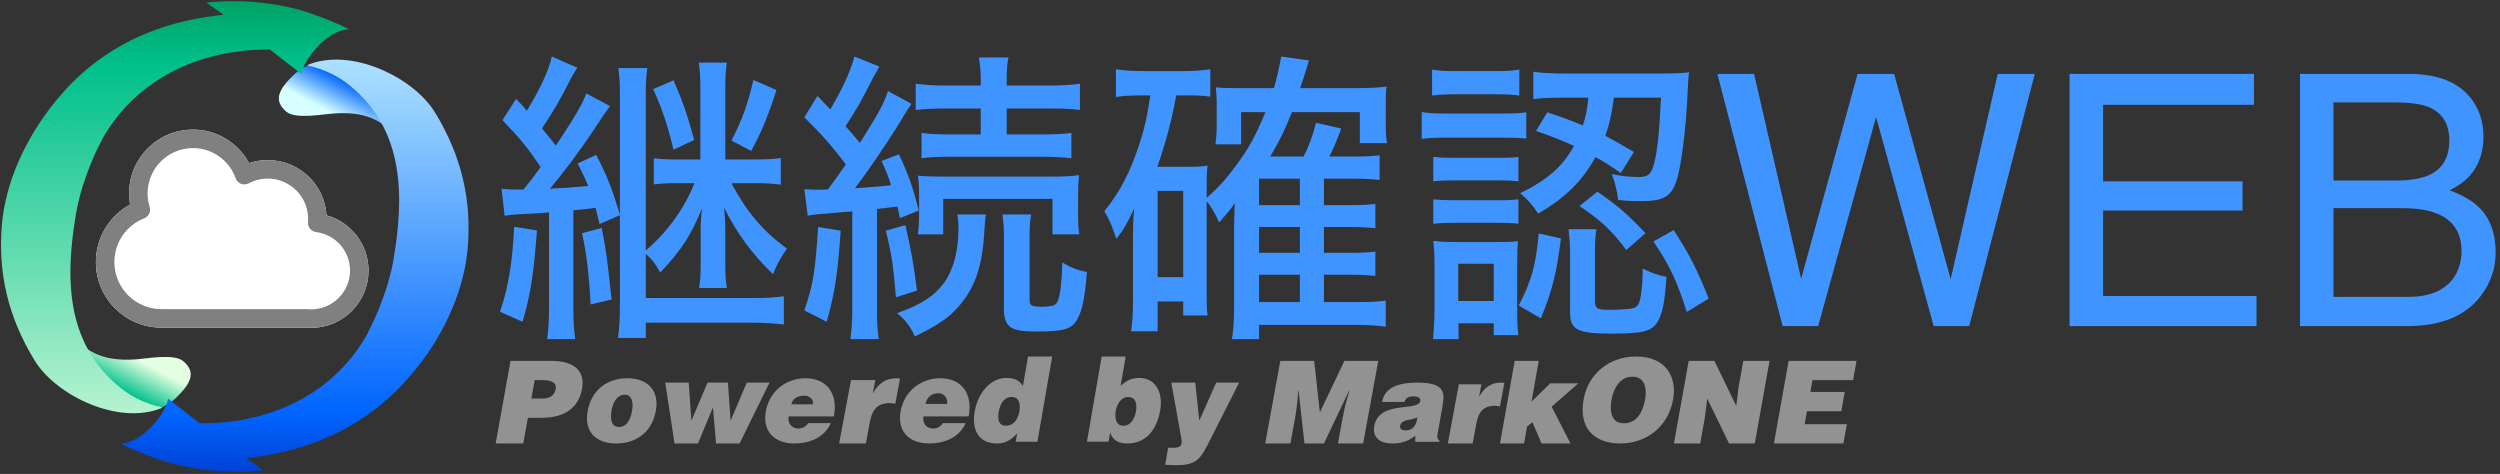 <?xml version="1.0" encoding="UTF-8"?>
<svg width="575px" height="109px" viewBox="0 0 575 109" version="1.1" xmlns="http://www.w3.org/2000/svg" xmlns:xlink="http://www.w3.org/1999/xlink">
    <rect x="0" y="0" width="575" height="109" fill="#333333" stroke="none"/>
    <!-- Generator: Sketch 63.1 (92452) - https://sketch.com -->
    <title>logotype</title>
    <desc>Created with Sketch.</desc>
    <defs>
        <linearGradient x1="55.921%" y1="33.377%" x2="27.435%" y2="68.112%" id="linearGradient-1">
            <stop stop-color="#E3FFE1" offset="0%"></stop>
            <stop stop-color="#00C08B" offset="87.91%"></stop>
            <stop stop-color="#00A468" offset="100%"></stop>
        </linearGradient>
        <linearGradient x1="50%" y1="123.784%" x2="50%" y2="-36.472%" id="linearGradient-2">
            <stop stop-color="#E3FFE1" offset="0%"></stop>
            <stop stop-color="#00C08B" offset="87.91%"></stop>
            <stop stop-color="#00A468" offset="100%"></stop>
        </linearGradient>
        <linearGradient x1="44.022%" y1="66.617%" x2="72.509%" y2="31.878%" id="linearGradient-3">
            <stop stop-color="#D7FFFF" offset="0%"></stop>
            <stop stop-color="#0065FF" offset="89.01%"></stop>
            <stop stop-color="#0044D7" offset="100%"></stop>
        </linearGradient>
        <linearGradient x1="49.999%" y1="-254.146%" x2="49.999%" y2="95.3%" id="linearGradient-4">
            <stop stop-color="#D7FFFF" offset="0%"></stop>
            <stop stop-color="#0065FF" offset="89.01%"></stop>
            <stop stop-color="#0044D7" offset="100%"></stop>
        </linearGradient>
        <linearGradient x1="49.999%" y1="-23.784%" x2="49.999%" y2="136.474%" id="linearGradient-5">
            <stop stop-color="#D7FFFF" offset="0%"></stop>
            <stop stop-color="#0065FF" offset="89.01%"></stop>
            <stop stop-color="#0044D7" offset="100%"></stop>
        </linearGradient>
        <linearGradient x1="50%" y1="354.155%" x2="50%" y2="4.703%" id="linearGradient-6">
            <stop stop-color="#E3FFE1" offset="0%"></stop>
            <stop stop-color="#00C08B" offset="87.91%"></stop>
            <stop stop-color="#00A468" offset="100%"></stop>
        </linearGradient>
    </defs>
    <g id="logotype" stroke="none" stroke-width="1" fill="none" fill-rule="evenodd">
        <g id="logo-new">
            <g id="logomark" transform="translate(0.24, 0.274)">
                <path d="M70.212,75.079 L36.886,75.079 C28.562,75.077 21.814,68.329 21.814,60.005 L21.814,60.005 C21.815,54.294 24.991,49.324 29.675,46.771 L29.675,46.771 C29.529,45.94 29.452,45.086 29.452,44.217 L29.452,44.217 C29.454,36.107 36.025,29.538 44.133,29.536 L44.133,29.536 C49.716,29.54 54.57,32.653 57.051,37.241 L57.051,37.241 C58.4,36.791 59.844,36.545 61.341,36.545 L61.341,36.545 C68.539,36.547 74.426,42.164 74.859,49.255 L74.859,49.255 C80.434,50.792 84.516,55.893 84.522,61.952 L84.522,61.952 C84.52,69.23 78.622,75.129 71.345,75.129 L71.345,75.129 C70.958,75.128 70.58,75.111 70.212,75.079 L70.212,75.079 Z" id="Path" fill="#FFFFFF" fill-rule="evenodd"></path>
                <path d="M16.894,77.037 C18.978,79.883 22.631,82.949 30.79,82.398 C33.728,82.199 39.788,80.998 41.917,82.796 C44.942,85.355 43.696,87.915 40.177,91.286 C37.601,93.752 33.945,94.944 26.865,94.37" id="Path" fill="url(#linearGradient-1)" fill-rule="nonzero"></path>
                <path d="M37.181,93.474 C32.741,92.438 29.78,90.8 27.412,88.885 C14.671,78.583 14.771,63.26 17.29,48.58 C18.238,43.057 20.771,36.419 23.163,31.976 L9.598,26.914 C4.122,34.835 0.879,43.412 0.202,51.392 C-0.728,62.347 1.514,72.497 7.739,82.657 C12.652,90.68 27.116,97.767 37.181,93.474 Z" id="Path" fill="url(#linearGradient-2)" fill-rule="nonzero"></path>
                <path d="M90.629,31.169 C88.545,28.323 84.892,25.257 76.734,25.808 C73.796,26.007 67.736,27.208 65.606,25.409 C62.581,22.851 63.827,20.291 67.346,16.92 C69.922,14.454 73.578,13.261 80.658,13.835" id="Path" fill="url(#linearGradient-3)" fill-rule="nonzero"></path>
                <path d="M41.921,106.958 C51.959,109.064 60.3,107.866 60.3,107.866 L56.329,105.072 C77.024,103.02 89.913,92.853 98.152,80.933 L84.522,76.042 C77.235,89.573 62.915,97.237 45.69,97.083 L38.399,91.414 C38.399,91.414 38.402,93.849 34.552,97.901 C30.704,101.95 27.466,101.747 27.466,101.747 C27.466,101.747 34.816,105.468 41.921,106.958 Z" id="Path" fill="url(#linearGradient-4)" fill-rule="nonzero"></path>
                <path d="M70.342,14.732 C74.782,15.769 77.743,17.406 80.111,19.321 C92.852,29.622 92.752,44.946 90.233,59.626 C89.285,65.149 86.752,71.787 84.361,76.23 L97.926,81.291 C103.402,73.37 106.645,64.793 107.322,56.814 C108.252,45.859 106.01,35.709 99.785,25.548 C94.871,17.526 80.406,10.439 70.342,14.732 Z" id="Path" fill="url(#linearGradient-5)" fill-rule="nonzero"></path>
                <path d="M70.212,75.079 L36.886,75.079 C28.562,75.077 21.814,68.329 21.814,60.005 L21.814,60.005 C21.815,54.294 24.991,49.324 29.675,46.771 L29.675,46.771 C29.529,45.94 29.452,45.086 29.452,44.217 L29.452,44.217 C29.454,36.107 36.025,29.538 44.133,29.536 L44.133,29.536 C49.716,29.54 54.57,32.653 57.051,37.241 L57.051,37.241 C58.4,36.791 59.844,36.545 61.341,36.545 L61.341,36.545 C68.539,36.547 74.426,42.164 74.859,49.255 L74.859,49.255 C80.434,50.792 84.516,55.893 84.522,61.952 L84.522,61.952 C84.52,69.23 78.622,75.129 71.345,75.129 L71.345,75.129 C70.958,75.128 70.58,75.111 70.212,75.079 L70.212,75.079 Z M33.707,44.216 C33.707,45.302 33.872,46.344 34.178,47.323 L34.178,47.323 C34.509,48.389 33.964,49.527 32.927,49.935 L32.927,49.935 C28.91,51.518 26.062,55.427 26.066,60.004 L26.066,60.004 C26.076,65.978 30.912,70.814 36.886,70.824 L36.886,70.824 L70.298,70.824 L70.496,70.835 C70.784,70.861 71.066,70.876 71.346,70.876 L71.346,70.876 C76.273,70.867 80.261,66.879 80.269,61.951 L80.269,61.951 C80.273,57.401 76.855,53.645 72.459,53.1 L72.459,53.1 L72.72,50.991 L74.838,51.161 L72.72,50.991 L72.459,53.1 C71.331,52.96 70.508,51.952 70.601,50.82 L70.601,50.82 C70.622,50.561 70.634,50.32 70.634,50.09 L70.634,50.09 C70.624,44.96 66.471,40.807 61.342,40.798 L61.342,40.798 C59.754,40.798 58.274,41.193 56.967,41.891 L56.967,41.891 C56.418,42.183 55.779,42.222 55.197,41.998 L55.197,41.998 C54.616,41.773 54.17,41.312 53.962,40.726 L53.962,40.726 C52.525,36.686 48.669,33.785 44.133,33.787 L44.133,33.787 C38.376,33.797 33.717,38.456 33.707,44.216 L33.707,44.216 Z" id="Shape" fill="#808080" fill-rule="nonzero"></path>
                <path d="M65.602,1.247 C55.564,-0.859 47.223,0.339 47.223,0.339 L51.195,3.132 C30.499,5.184 17.836,14.994 9.598,26.914 L22.959,32.304 C30.245,18.772 44.609,10.968 61.834,11.122 L69.125,16.791 C69.125,16.791 69.122,14.356 72.972,10.304 C76.82,6.256 80.058,6.458 80.058,6.458 C80.058,6.458 72.707,2.738 65.602,1.247 Z" id="Path" fill="url(#linearGradient-6)" fill-rule="nonzero"></path>
            </g>
            <g id="Group-30" transform="translate(114, 12.206)">
                <path d="M64.589,8.499 C62.746,14.243 61.187,18.096 58.776,22.507 L54.239,20.126 C56.792,15.153 58.067,11.512 59.272,6.188 L64.589,8.499 Z M40.912,6.259 C43.109,11.301 44.172,14.453 45.662,19.986 L40.912,22.228 C39.564,16.624 38.289,12.772 36.233,8.289 L40.912,6.259 Z M24.395,40.229 C25.458,45.762 25.6,46.813 26.663,56.69 L21.842,57.81 C21.488,51.016 20.85,45.692 19.857,41.42 L24.395,40.229 Z M1.356,31.193 C2.419,31.333 3.765,31.403 5.467,31.403 L6.388,31.403 C8.161,29.232 8.444,28.812 10.358,26.22 C7.239,21.598 5.964,20.056 1.568,15.433 L4.688,10.53 C5.964,11.862 6.388,12.282 7.168,13.262 C10.074,8.569 12.344,3.736 12.911,0.794 L18.794,3.386 C18.227,4.157 17.944,4.717 17.235,5.977 C14.753,10.882 13.265,13.473 10.643,17.325 C12.344,19.356 12.84,19.916 13.832,21.317 C18.156,14.803 20.07,11.512 20.85,9.27 L26.308,12.212 C25.387,13.403 25.387,13.403 22.125,18.306 C19.361,22.507 15.179,28.042 12.485,31.193 C15.746,31.053 17.377,30.913 21.276,30.563 C20.566,28.812 20.141,27.902 18.865,25.38 L23.119,23.419 C25.741,28.462 26.734,31.123 28.577,37.147 L28.577,9.62 C28.577,7.029 28.507,5.487 28.222,3.456 L34.887,3.456 C34.603,5.487 34.532,6.749 34.532,9.55 L34.532,45.412 C39.495,41.139 43.322,35.886 45.733,29.933 L41.55,29.933 C39.282,29.933 38.006,30.003 36.375,30.213 L36.375,24.189 C38.076,24.399 39.353,24.469 41.55,24.469 L47.079,24.469 L47.079,8.009 C47.079,5.487 47.009,4.227 46.725,2.196 L53.176,2.196 C52.892,4.157 52.821,5.417 52.821,8.079 L52.821,24.469 L59.414,24.469 C62.25,24.469 63.951,24.399 65.581,24.119 L65.581,30.283 C63.88,30.003 62.25,29.933 59.414,29.933 L54.239,29.933 C57.784,36.586 61.4,40.859 67,44.992 C65.795,46.603 64.589,48.704 63.809,50.876 C58.847,46.043 55.87,41.98 52.538,35.606 C52.751,37.848 52.821,38.618 52.821,40.649 L52.821,48.143 C52.821,51.016 52.892,52.276 53.176,54.027 L46.796,54.027 C47.079,52.346 47.15,50.876 47.15,48.213 L47.15,40.859 C47.15,39.039 47.221,37.918 47.434,35.746 C45.024,41.77 42.684,45.412 37.863,50.456 C36.588,48.283 36.162,47.653 34.532,46.183 L34.532,56.339 L59.414,56.339 C62.25,56.339 64.589,56.199 66.29,55.919 L66.29,62.431 C64.164,62.151 61.611,62.012 58.634,62.012 L34.532,62.012 L34.532,65.514 L28.152,65.514 C28.436,63.203 28.577,61.032 28.577,57.88 L28.577,37.288 L23.899,39.319 C23.473,37.497 23.261,36.797 22.976,35.606 C20.637,35.886 20.212,35.956 17.873,36.166 L17.873,58.65 C17.873,61.802 18.015,63.693 18.298,65.794 L11.847,65.794 C12.131,63.483 12.273,61.661 12.273,58.65 L12.273,36.657 C10.854,36.797 10.854,36.797 5.326,37.077 C3.836,37.147 3.198,37.217 2.064,37.427 L1.356,31.193 Z M9.507,40.789 C8.728,50.946 8.019,55.709 6.176,61.802 L1,59.491 C2.915,53.887 3.836,48.354 4.261,39.949 L9.507,40.789 Z" id="Fill-4" fill="#3F94FF"></path>
                <path d="M123.155,37.124 C122.874,38.669 122.804,40.146 122.804,42.464 L122.804,56.8 C122.804,58.066 123.295,58.346 125.611,58.346 C127.297,58.346 128.49,58.134 128.911,57.642 C129.683,56.8 130.174,53.918 130.314,48.156 C132.281,49.351 133.965,49.983 136,50.335 C135.509,56.308 134.947,58.978 133.895,61.015 C132.631,63.476 130.806,64.038 124.699,64.038 C120.768,64.038 119.224,63.757 118.101,62.772 C117.329,62.07 116.908,60.806 116.908,59.118 L116.908,42.464 C116.908,40.216 116.767,38.6 116.556,37.124 L123.155,37.124 Z M97.113,41.691 C97.323,39.794 97.393,39.022 97.393,36.772 L97.393,33.049 C97.393,30.448 97.323,29.605 97.113,28.199 C98.376,28.34 100.13,28.411 103.64,28.411 L127.155,28.411 C130.525,28.411 132.42,28.34 134.175,28.059 C134.035,29.535 133.965,30.799 133.965,32.907 L133.965,37.053 C133.965,39.022 134.035,40.638 134.246,41.691 L128.069,41.691 L128.069,33.539 L102.939,33.539 L102.939,41.691 L97.113,41.691 Z M104.061,12.74 C100.623,12.74 98.446,12.88 96.621,13.091 L96.621,7.048 C98.656,7.329 100.833,7.47 104.132,7.47 L111.573,7.47 L111.573,6.415 C111.573,4.166 111.433,2.691 111.152,1.005 L117.96,1.005 C117.61,2.621 117.539,4.096 117.539,6.485 L117.539,7.47 L126.876,7.47 C130.104,7.47 132.561,7.329 134.386,7.048 L134.386,13.091 C132.42,12.81 130.525,12.74 127.016,12.74 L117.539,12.74 L117.539,18.713 L125.33,18.713 C128.56,18.713 130.314,18.643 132.42,18.362 L132.42,24.194 C130.665,23.983 128.49,23.843 125.401,23.843 L104.975,23.843 C101.816,23.843 99.991,23.913 97.955,24.194 L97.955,18.362 C99.921,18.643 101.746,18.713 105.045,18.713 L111.573,18.713 L111.573,12.74 L104.061,12.74 Z M112.766,37.124 C112.555,38.389 112.555,38.669 112.345,41.902 C111.924,48.367 110.52,52.864 107.782,56.66 C105.115,60.314 102.517,62.211 96.411,65.162 C95.428,62.913 94.304,61.438 92.339,59.822 C97.955,57.785 100.693,56.027 103.079,52.935 C105.256,49.913 106.449,45.627 106.449,40.286 C106.449,38.951 106.379,38.248 106.168,37.124 L112.766,37.124 Z M94.234,39.584 C95.569,45.345 96.06,48.016 96.902,54.621 L92.058,56.168 C91.497,49.071 91.076,46.329 89.743,40.848 L94.234,39.584 Z M79.354,40.848 C78.722,50.476 77.95,55.606 76.124,61.788 L71,59.189 C73.036,53.286 73.528,50.124 74.159,40.005 L79.354,40.848 Z M71,31.291 C72.054,31.361 72.615,31.432 73.808,31.432 C74.51,31.432 74.861,31.432 76.405,31.361 C78.582,28.411 78.933,27.989 80.547,25.599 C77.459,21.523 75.142,18.853 71,14.777 L74.019,9.858 C75.563,11.475 75.703,11.616 76.966,12.951 C79.705,8.383 81.67,4.096 82.512,0.794 L88.268,3.112 C87.847,3.815 87.566,4.307 86.864,5.573 C84.408,10.491 82.933,13.091 80.477,16.816 C82.022,18.572 82.582,19.205 83.776,20.68 C88.127,13.724 89.321,11.616 90.234,8.734 L95.639,11.685 C94.797,12.88 94.797,12.88 92.199,17.167 C89.883,20.891 85.531,27.286 82.653,31.08 C87.988,30.729 88.62,30.659 90.936,30.378 C90.234,28.128 89.883,27.356 88.76,24.826 L92.76,23.281 C95.007,28.059 96.06,31.221 97.323,36.21 L92.971,37.967 C92.76,36.702 92.62,36.351 92.409,35.297 C90.234,35.578 90.234,35.578 87.706,35.859 L87.706,58.627 C87.706,61.788 87.776,63.687 88.127,65.794 L81.599,65.794 C81.88,63.687 82.022,61.649 82.022,58.627 L82.022,36.421 L79.143,36.632 C77.738,36.772 76.757,36.843 76.265,36.913 C73.738,37.053 72.896,37.194 71.772,37.405 L71,31.291 Z" id="Fill-6" fill="#3F94FF"></path>
                <path d="M175.582,57.268 L184.968,57.268 L184.968,50.978 L175.582,50.978 L175.582,57.268 Z M175.582,45.945 L184.968,45.945 L184.968,40.005 L175.582,40.005 L175.582,45.945 Z M175.581,34.972 L184.967,34.972 L184.967,28.892 L175.581,28.892 L175.581,34.972 Z M152.257,51.537 L158.141,51.537 L158.141,31.688 L152.257,31.688 L152.257,51.537 Z M163.534,54.751 C163.534,57.477 163.534,58.945 163.744,60.344 L158.141,60.344 L158.141,57.128 L152.257,57.128 L152.257,63.978 L146.164,63.978 C146.444,61.951 146.584,59.854 146.584,56.988 L146.584,41.961 C146.584,40.494 146.654,37.978 146.864,35.741 C145.253,39.166 144.342,40.773 142.732,42.73 C141.821,39.795 141.19,38.396 140,36.37 C143.641,31.896 146.024,27.213 148.124,20.714 C149.316,17.08 149.876,14.424 150.577,9.741 L148.616,9.741 C145.954,9.741 144.693,9.811 142.661,10.09 L142.661,3.73 C144.483,4.01 146.584,4.149 149.246,4.149 L157.931,4.149 C160.593,4.149 162.344,4.01 164.374,3.73 L164.374,10.02 C162.624,9.811 161.573,9.741 159.823,9.741 L156.53,9.741 C155.48,15.542 154.218,20.225 152.187,26.165 L159.401,26.165 C161.153,26.165 162.414,26.095 163.744,25.886 C163.534,27.424 163.534,28.962 163.534,31.268 L163.534,33.295 C166.476,30.709 168.087,28.892 170.538,25.536 C173.41,21.553 174.671,19.246 177.053,13.585 L171.448,13.585 L171.448,20.993 L165.565,20.993 C165.706,19.805 165.846,18.268 165.846,16.59 L165.846,11.348 C165.846,10.16 165.776,9.811 165.636,7.854 C167.107,8.064 167.667,8.064 171.238,8.064 L179.014,8.064 C179.784,5.337 180.203,3.311 180.694,0.794 L187.068,1.704 C186.019,5.129 185.668,6.317 185.037,8.064 L198.345,8.064 C201.077,8.064 203.179,7.924 204.93,7.714 C204.72,8.972 204.72,10.371 204.72,12.607 L204.72,16.45 C204.72,18.198 204.79,19.386 205,20.714 L198.766,20.714 L198.766,13.585 L183.147,13.585 C181.606,17.429 180.554,19.735 178.172,23.79 L185.808,23.79 C187.068,21.413 187.98,18.897 188.679,16.031 L194.493,17.36 C193.302,20.504 192.812,21.692 191.761,23.79 L197.225,23.79 C200.237,23.79 201.497,23.72 203.318,23.51 L203.318,29.171 C201.147,28.962 199.397,28.892 197.365,28.892 L190.501,28.892 L190.501,34.972 L196.174,34.972 C199.397,34.972 200.517,34.902 202.338,34.693 L202.338,40.284 C200.097,40.074 198.626,40.005 196.245,40.005 L190.501,40.005 L190.501,45.945 L196.174,45.945 C199.185,45.945 200.587,45.875 202.338,45.666 L202.338,51.257 C200.097,51.048 198.626,50.978 196.245,50.978 L190.501,50.978 L190.501,57.268 L198.065,57.268 C201.216,57.268 202.899,57.198 204.72,56.917 L204.72,62.929 C202.338,62.65 200.377,62.51 197.996,62.51 L175.582,62.51 L175.582,65.794 L169.348,65.794 C169.698,63.557 169.838,61.741 169.838,58.246 L169.838,40.144 C169.908,36.789 169.978,34.902 169.978,34.483 C169.067,35.951 168.787,36.23 166.406,38.955 C165.425,36.789 164.725,35.601 163.534,34.064 L163.534,54.751 Z" id="Fill-8" fill="#3F94FF"></path>
                <path d="M270.96,40.727 C274.666,46.485 276.274,49.645 279,56.455 L273.966,59.544 C271.589,52.102 269.982,48.801 266.276,43.326 L270.96,40.727 Z M253.411,31.88 C258.445,35.391 260.263,37.005 264.458,41.429 L260.053,45.291 C256.698,40.797 254.18,38.481 249.286,35.18 L253.411,31.88 Z M252.852,57.156 C252.852,58.772 253.341,59.054 256.277,59.054 C257.956,59.054 260.473,58.912 261.173,58.772 C262.711,58.491 263.129,57.789 263.478,55.192 C263.689,53.646 263.829,51.821 263.829,49.574 C265.926,50.557 267.114,51.049 269.283,51.47 C268.933,57.087 268.373,59.965 267.254,61.79 C265.996,63.969 263.758,64.529 256.837,64.529 C248.798,64.529 247.118,63.688 247.118,59.615 L247.118,45.923 C247.118,43.957 246.979,42.342 246.768,40.516 L253.202,40.516 C252.922,41.92 252.852,43.044 252.852,45.361 L252.852,57.156 Z M241.875,13.624 C245.86,14.958 247.189,15.451 250.056,16.644 C250.754,14.467 251.034,13.133 251.314,10.255 L245.931,10.255 C242.365,10.255 240.547,10.325 238.657,10.604 L238.657,4.287 C240.476,4.566 243.064,4.707 246.069,4.707 L267.883,4.707 C270.82,4.707 272.779,4.636 274.526,4.427 C274.317,5.48 274.317,5.48 274.037,11.306 C273.756,16.573 272.987,23.384 272.218,26.895 C271.03,32.723 269.352,34.057 263.478,34.057 C261.662,34.057 259.704,33.987 258.166,33.776 C257.816,31.248 257.605,30.265 256.698,27.808 C258.585,28.229 260.682,28.51 262.78,28.51 C265.087,28.51 265.786,27.948 266.485,25.209 C267.254,22.331 267.675,17.697 268.023,10.255 L257.187,10.255 C256.627,14.326 256.277,15.941 255.229,19.031 C257.187,20.084 258.445,20.787 261.802,22.752 L258.795,27.597 C255.929,25.631 254.949,24.999 252.991,23.946 C249.705,29.633 246.279,33.073 239.777,36.935 C238.449,34.899 237.47,33.776 235.652,32.231 C242.014,29.072 245.3,26.192 248.028,21.348 C245.161,20.084 243.483,19.382 239.288,17.908 L241.875,13.624 Z M245.021,42.624 C243.972,50.768 243.133,54.208 240.406,61.018 L235.303,58.071 C238.239,52.382 239.218,48.941 239.917,41.499 L245.021,42.624 Z M221.389,57.017 L229.569,57.017 L229.569,48.45 L221.389,48.45 L221.389,57.017 Z M215.655,33.636 C216.984,33.776 217.963,33.846 220.201,33.846 L230.757,33.846 C233.065,33.846 234.044,33.776 235.233,33.636 L235.233,39.253 C233.975,39.112 232.785,39.042 230.689,39.042 L220.131,39.042 C218.033,39.042 217.124,39.112 215.655,39.253 L215.655,33.636 Z M215.655,23.876 C216.913,24.016 217.893,24.086 220.201,24.086 L230.828,24.086 C233.135,24.086 234.114,24.016 235.233,23.876 L235.233,29.493 C233.764,29.352 232.856,29.282 230.828,29.282 L220.201,29.282 C218.033,29.282 216.913,29.352 215.655,29.493 L215.655,23.876 Z M215.586,65.794 C215.796,63.546 215.936,61.23 215.936,58.982 L215.936,48.801 C215.936,46.555 215.866,45.081 215.655,43.185 C217.335,43.396 218.662,43.465 221.25,43.465 L230.268,43.465 C232.785,43.465 234.044,43.396 235.162,43.255 C235.023,44.449 234.954,45.923 234.954,48.521 L234.954,59.263 C234.954,61.862 235.023,63.406 235.233,64.88 L229.57,64.88 L229.57,62.142 L221.459,62.142 L221.459,65.794 L215.586,65.794 Z M215.377,3.794 C217.054,4.075 218.173,4.145 220.759,4.145 L230.06,4.145 C232.646,4.145 233.696,4.075 235.443,3.794 L235.443,9.762 C233.764,9.552 232.295,9.481 230.06,9.481 L220.759,9.481 C218.452,9.481 216.984,9.552 215.377,9.762 L215.377,3.794 Z M213,13.554 C214.538,13.835 215.936,13.905 218.593,13.905 L231.458,13.905 C234.393,13.905 235.512,13.835 237.051,13.624 L237.051,19.663 C235.443,19.522 234.393,19.452 231.877,19.452 L218.593,19.452 C216.144,19.452 214.748,19.522 213,19.733 L213,13.554 Z" id="Fill-10" fill="#3F94FF"></path>
                <polygon id="Fill-11" fill="#3F94FF" points="289.442 4.794 300.263 51.916 313.241 4.794 321.646 4.794 334.651 52.004 345.475 4.794 354 4.794 338.915 62.794 330.748 62.794 317.499 14.704 304.174 62.794 296.007 62.794 281 4.794"></polygon>
                <polygon id="Fill-12" fill="#3F94FF" points="362 4.794 404.403 4.794 404.403 11.902 369.717 11.902 369.717 29.51 401.778 29.51 401.778 36.222 369.717 36.222 369.717 55.884 405 55.884 405 62.794 362 62.794"></polygon>
                <path d="M439.792,56.081 C444.654,56.081 448.119,54.686 450.192,51.896 C451.492,50.133 452.144,48.001 452.144,45.5 C452.144,41.289 450.245,38.419 446.446,36.893 C444.426,36.077 441.757,35.669 438.437,35.669 L422.698,35.669 L422.698,56.081 L439.792,56.081 Z M437.136,29.312 C440.487,29.312 443.093,28.852 444.955,27.93 C447.878,26.484 449.341,23.877 449.341,20.113 C449.341,16.323 447.786,13.771 444.675,12.453 C442.92,11.718 440.313,11.348 436.857,11.348 L422.698,11.348 L422.698,29.312 L437.136,29.312 Z M415,4.794 L440.071,4.794 C446.906,4.794 451.767,6.821 454.655,10.875 C456.348,13.269 457.197,16.034 457.197,19.165 C457.197,22.825 456.156,25.826 454.079,28.168 C453,29.405 451.447,30.536 449.421,31.563 C452.394,32.695 454.618,33.971 456.093,35.393 C458.696,37.919 460,41.407 460,45.855 C460,49.593 458.821,52.976 456.465,56.002 C452.943,60.529 447.343,62.794 439.665,62.794 L415,62.794 L415,4.794 Z" id="Fill-13" fill="#3F94FF"></path>
                <path d="M10.856,79.449 C12.336,79.449 13.518,78.868 13.812,77.232 C14.131,75.465 12.128,75.227 10.782,75.227 L8.977,75.227 L8.217,79.449 L10.856,79.449 Z M0,89.794 L3.422,70.794 L12.765,70.794 C18.338,70.794 20.579,73.301 19.874,77.207 C19.139,81.297 16.195,83.884 10.622,83.884 L7.419,83.884 L6.354,89.794 L0,89.794 Z" id="Fill-14" fill="#929292"></path>
                <path d="M26.66,82.158 C26.201,84.839 26.974,86.003 28.368,86.003 C29.842,86.003 30.936,84.839 31.395,82.158 C31.753,80.073 31.128,78.503 29.693,78.584 C27.826,78.584 26.935,80.56 26.66,82.158 M30.264,74.794 C35.13,74.794 37.623,77.745 36.866,82.158 C35.974,87.356 32.137,89.794 27.718,89.794 C23.299,89.794 20.307,87.303 21.139,82.456 C21.984,77.528 25.608,74.794 30.264,74.794" id="Fill-15" fill="#929292"></path>
                <polygon id="Fill-16" fill="#929292" points="54.028 84.45 54.081 84.45 57.758 75.794 63 75.794 56.095 89.794 50.694 89.794 49.981 81.593 49.927 81.593 46.543 89.794 41.142 89.794 39 75.794 44.401 75.794 45.008 84.45 45.062 84.45 48.739 75.794 53.422 75.794"></polygon>
                <path d="M72.967,80.794 C73.19,79.739 72.259,78.794 70.972,78.794 C69.342,78.794 68.26,79.563 68,80.794 L72.967,80.794 Z M67.392,83.567 C67.105,85.246 68.174,86.355 69.614,86.355 C70.479,86.355 71.335,85.948 71.872,85.109 L77.086,85.109 C75.542,88.63 71.883,89.794 68.686,89.794 C64.283,89.794 61.321,87.194 62.135,82.43 C62.931,77.771 66.821,74.794 71.223,74.794 C76.308,74.794 78.753,78.421 77.796,83.567 L67.392,83.567 Z" id="Fill-17" fill="#929292"></path>
                <path d="M81.735,75.211 L87.322,75.211 L86.768,78.162 L86.827,78.162 C88.113,75.88 89.824,74.794 92.218,74.794 C92.484,74.794 92.739,74.85 93,74.878 L91.915,80.665 C91.512,80.609 91.089,80.5 90.676,80.5 C88.163,80.5 86.683,81.613 86.093,84.756 L85.15,89.794 L79,89.794 L81.735,75.211 Z" id="Fill-18" fill="#929292"></path>
                <path d="M103.835,80.697 C104.057,79.396 103.129,78.232 101.846,78.232 C100.221,78.232 99.142,79.18 98.882,80.697 L103.835,80.697 Z M98.392,83.567 C98.105,85.246 99.174,86.355 100.614,86.355 C101.479,86.355 102.335,85.948 102.872,85.109 L108.086,85.109 C106.542,88.63 102.883,89.794 99.686,89.794 C95.283,89.794 92.321,87.194 93.135,82.43 C93.931,77.771 97.821,74.794 102.223,74.794 C107.308,74.794 109.753,78.421 108.796,83.567 L98.392,83.567 Z" id="Fill-19" fill="#929292"></path>
                <path d="M120.456,82.393 C120.728,80.814 120.492,79.101 118.651,79.101 C116.81,79.101 115.991,80.896 115.719,82.474 C115.459,83.971 115.531,85.713 117.346,85.713 C119.267,85.713 120.168,84.052 120.456,82.393 L120.456,82.393 Z M119.618,89.386 L119.948,87.481 C118.34,89.223 117.04,89.794 115.252,89.794 C111.037,89.794 109.462,86.556 110.159,82.529 C110.98,77.794 114.099,74.719 117.435,74.719 C119.196,74.719 120.348,75.154 121.277,76.57 L122.45,69.794 L128,69.794 L124.608,89.386 L119.618,89.386 Z" id="Fill-20" fill="#929292"></path>
                <path d="M147.284,82.365 C147.546,80.842 147.288,79.1 145.508,79.1 C143.833,79.1 142.878,80.787 142.625,82.256 C142.361,83.78 142.561,85.712 144.367,85.712 C146.174,85.712 147.017,83.917 147.284,82.365 L147.284,82.365 Z M143.737,76.57 C145.053,75.263 146.423,74.719 148.07,74.719 C151.631,74.719 153.586,77.876 152.844,82.175 C152.117,86.393 149.776,89.794 145.231,89.794 C142.919,89.794 141.826,88.732 141.37,87.372 L141.317,87.372 L140.97,89.385 L136,89.385 L139.379,69.794 L144.906,69.794 L143.737,76.57 Z" id="Fill-21" fill="#929292"></path>
                <path d="M161.83,84.536 L165.73,75.794 L171,75.794 L164.299,89.029 C162.096,93.414 161.279,94.794 156.405,94.794 C155.405,94.794 154.421,94.685 154,94.685 L154.674,90.761 C155.07,90.761 155.433,90.788 155.803,90.788 C157.515,90.788 157.999,90.273 157.716,88.704 L155.402,75.794 L160.909,75.794 L161.83,84.536 Z" id="Fill-22" fill="#929292"></path>
                <polygon id="Fill-23" fill="#929292" points="177 89.794 180.474 70.794 188.265 70.794 189.57 82.642 195.209 70.794 203 70.794 199.524 89.794 193.73 89.794 194.791 83.988 195.414 81.033 196.37 77.601 196.315 77.601 190.504 89.794 186.021 89.794 184.67 77.601 184.615 77.601 184.377 80.4 183.973 83.354 182.795 89.794"></polygon>
                <path d="M212,83.794 C210.299,84.562 208.29,84.19 208.014,85.77 C207.909,86.376 208.411,86.794 209.356,86.794 C211.037,86.794 211.822,85.468 212,83.794 L212,83.794 Z M211.52,89.414 L211.517,88 C209.756,89.39 208.147,89.794 206.15,89.794 C203.614,89.794 201.581,88.556 202.074,85.801 C203.151,79.786 212.216,82.516 212.66,80.039 C212.832,79.079 211.675,78.952 211.113,78.952 C210.369,78.952 209.344,79.104 209.011,80.242 L203.889,80.242 C204.39,77.436 206.708,75.794 212.01,75.794 C218.362,75.794 218.331,78.118 217.766,81.277 L216.658,87.469 C216.522,88.227 216.48,88.606 217.072,89.162 L217.027,89.414 L211.52,89.414 Z" id="Fill-24" fill="#929292"></path>
                <path d="M221.539,76.183 L226.726,76.183 L226.212,78.938 L226.267,78.938 C227.461,76.808 229.05,75.794 231.273,75.794 C231.519,75.794 231.757,75.846 232,75.872 L230.992,81.274 C230.617,81.222 230.224,81.12 229.841,81.12 C227.507,81.12 226.133,82.158 225.586,85.092 L224.709,89.794 L219,89.794 L221.539,76.183 Z" id="Fill-25" fill="#929292"></path>
                <polygon id="Fill-26" fill="#929292" points="237.224 85.914 236.534 89.794 231 89.794 234.383 70.794 239.916 70.794 238.244 80.188 242.533 75.965 249 75.965 242.884 81.324 247.203 89.794 240.551 89.794 238.445 84.886"></polygon>
                <path d="M256.658,79.689 C256.215,82.116 256.424,85.15 259.508,85.15 C262.29,85.15 263.803,82.829 264.376,79.689 C264.849,77.102 264.258,74.359 261.407,74.438 C258.488,74.438 257.096,77.288 256.658,79.689 M270.814,79.689 C269.634,86.153 264.469,89.794 258.66,89.794 C252.494,89.794 249.05,86.1 250.23,79.636 C251.319,73.673 256.199,69.794 262.309,69.794 C269.32,69.794 271.729,74.675 270.814,79.689" id="Fill-27" fill="#929292"></path>
                <polygon id="Fill-28" fill="#929292" points="285.337 81.165 285.871 76.836 286.953 70.794 293 70.794 289.598 89.794 283.685 89.794 278.66 79.449 278.126 83.778 277.049 89.794 271 89.794 274.403 70.794 280.316 70.794"></polygon>
                <polygon id="Fill-29" fill="#929292" points="294 89.794 297.383 70.794 313 70.794 312.211 75.227 302.873 75.227 302.389 77.946 310.29 77.946 309.501 82.378 301.6 82.378 301.069 85.36 310.779 85.36 309.991 89.794"></polygon>
            </g>
        </g>
        <g id="Group-48" transform="translate(114, 10)"></g>
    </g>
</svg>